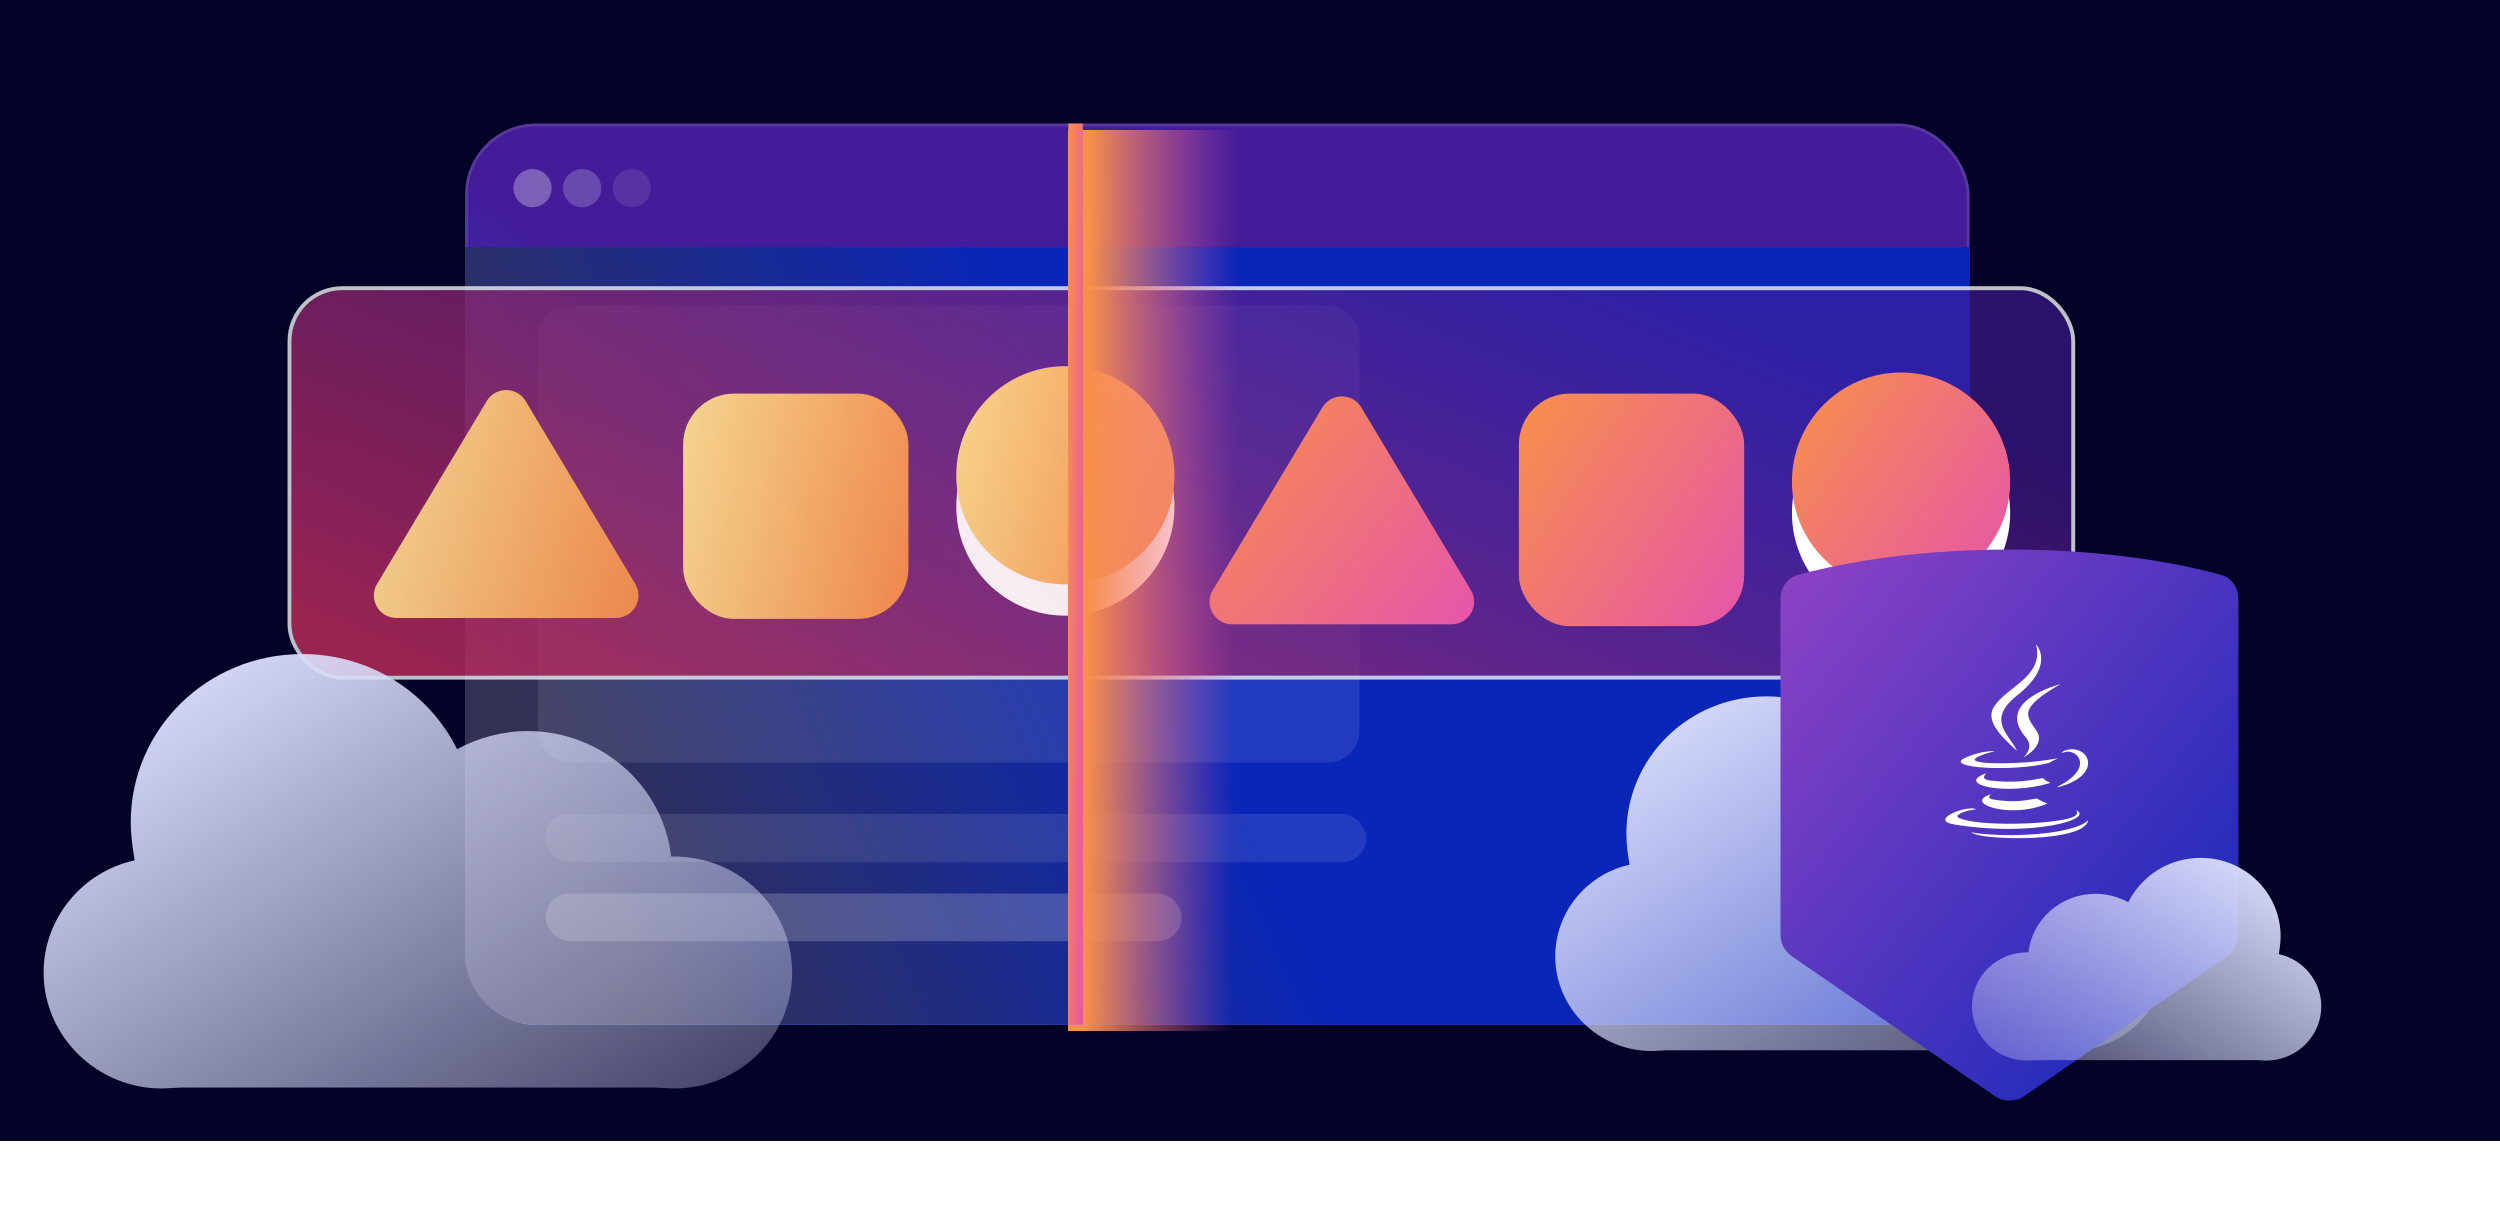 <svg width="344" height="168" viewBox="0 0 344 168" fill="none" xmlns="http://www.w3.org/2000/svg">
<rect width="344" height="157" fill="#030328"/>
<g filter="url(#filter0_d_3106_29136)">
<rect x="64" y="17" width="207" height="124.043" rx="9.783" fill="#21214C" fill-opacity="0.02"/>
</g>
<g filter="url(#filter1_b_3106_29136)">
<rect x="64" y="17" width="207" height="124.043" rx="9.783" fill="url(#paint0_linear_3106_29136)"/>
<rect x="64.196" y="17.196" width="206.609" height="123.652" rx="9.587" stroke="#ACADAD" stroke-opacity="0.2" stroke-width="0.391"/>
</g>
<g style="mix-blend-mode:multiply" filter="url(#filter2_b_3106_29136)">
<path d="M64 34H271V131.217C271 136.62 266.62 141 261.217 141H73.783C68.38 141 64 136.62 64 131.217V34Z" fill="url(#paint1_linear_3106_29136)"/>
</g>
<rect opacity="0.1" x="74" y="42" width="113.054" height="62.913" rx="4.324" fill="white"/>
<rect opacity="0.1" x="74.946" y="112.008" width="113.054" height="6.622" rx="3.311" fill="white"/>
<rect opacity="0.2" x="75.094" y="122.947" width="87.51" height="6.563" rx="3.282" fill="white"/>
<circle opacity="0.3" cx="73.277" cy="25.887" r="2.626" fill="white"/>
<circle opacity="0.2" cx="80.104" cy="25.887" r="2.626" fill="white"/>
<circle opacity="0.1" cx="86.93" cy="25.887" r="2.626" fill="white"/>
<g filter="url(#filter3_b_3106_29136)">
<rect x="40.114" y="39.931" width="244.886" height="53.033" rx="6.988" fill="url(#paint2_linear_3106_29136)" fill-opacity="0.8"/>
<rect x="39.84" y="39.657" width="245.433" height="53.58" rx="7.262" stroke="#EFEFEF" stroke-opacity="0.8" stroke-width="0.547"/>
</g>
<g filter="url(#filter4_d_3106_29136)">
<path d="M66.972 51.025C68.181 49.009 71.115 49.009 72.324 51.025L87.412 76.182C88.652 78.25 87.155 80.874 84.736 80.874H54.559C52.14 80.874 50.644 78.25 51.884 76.182L66.972 51.025Z" fill="url(#paint3_linear_3106_29136)"/>
</g>
<g filter="url(#filter5_d_3106_29136)">
<path d="M181.961 51.896C183.17 49.88 186.104 49.88 187.313 51.896L202.401 77.054C203.641 79.121 202.144 81.745 199.725 81.745H169.548C167.129 81.745 165.633 79.121 166.873 77.054L181.961 51.896Z" fill="url(#paint4_linear_3106_29136)"/>
</g>
<g filter="url(#filter6_d_3106_29136)">
<rect x="94" y="50" width="31" height="31" rx="7" fill="url(#paint5_linear_3106_29136)"/>
</g>
<g filter="url(#filter7_d_3106_29136)">
<rect x="209" y="50" width="31" height="32" rx="7" fill="url(#paint6_linear_3106_29136)"/>
</g>
<g filter="url(#filter8_d_3106_29136)">
<circle cx="146.596" cy="65.398" r="15.013" fill="white"/>
</g>
<path d="M161.609 65.398C161.609 73.689 154.887 80.411 146.596 80.411C138.304 80.411 131.582 73.689 131.582 65.398C131.582 57.106 138.304 50.384 146.596 50.384C154.887 50.384 161.609 57.106 161.609 65.398Z" fill="url(#paint7_linear_3106_29136)"/>
<g filter="url(#filter9_d_3106_29136)">
<circle cx="261.585" cy="66.269" r="15.013" fill="white"/>
</g>
<path d="M276.598 66.269C276.598 74.56 269.876 81.282 261.585 81.282C253.293 81.282 246.571 74.56 246.571 66.269C246.571 57.977 253.293 51.255 261.585 51.255C269.876 51.255 276.598 57.977 276.598 66.269Z" fill="url(#paint8_linear_3106_29136)"/>
<g filter="url(#filter10_b_3106_29136)">
<path d="M150.747 93.069L47.102 93.069C43.243 93.069 40.114 89.941 40.114 86.081L40.114 46.919C40.114 43.059 43.243 39.931 47.102 39.931L150.747 39.931L150.747 93.069Z" fill="url(#paint9_linear_3106_29136)" fill-opacity="0.1"/>
</g>
<g filter="url(#filter11_d_3106_29136)">
<rect x="147" y="17" width="26" height="124" fill="url(#paint10_linear_3106_29136)" shape-rendering="crispEdges"/>
</g>
<rect x="147" y="17" width="2" height="124" fill="url(#paint11_linear_3106_29136)"/>
<g filter="url(#filter12_b_3106_29136)">
<path d="M284.811 118.567H284.485C283.615 110.665 276.653 104.472 268.387 104.472C265.558 104.472 262.839 105.22 260.446 106.501C257.292 100.201 250.765 95.823 243.042 95.823C232.383 95.823 223.79 104.259 223.79 114.723C223.79 116.218 224.007 117.606 224.225 118.994C218.351 120.275 214 125.508 214 131.594C214 138.748 219.983 144.621 227.27 144.621L229.446 144.514H282.527L284.811 144.621C292.099 144.621 298.082 138.855 298.082 131.594C298.082 124.333 292.099 118.567 284.811 118.567Z" fill="url(#paint12_linear_3106_29136)" fill-opacity="0.02"/>
</g>
<path d="M284.811 118.567H284.485C283.615 110.665 276.653 104.472 268.387 104.472C265.558 104.472 262.839 105.22 260.446 106.501C257.292 100.201 250.765 95.823 243.042 95.823C232.383 95.823 223.79 104.259 223.79 114.723C223.79 116.218 224.007 117.606 224.225 118.994C218.351 120.275 214 125.508 214 131.594C214 138.748 219.983 144.621 227.27 144.621L229.446 144.514H282.527L284.811 144.621C292.099 144.621 298.082 138.855 298.082 131.594C298.082 124.333 292.099 118.567 284.811 118.567Z" fill="url(#paint13_linear_3106_29136)"/>
<g filter="url(#filter13_b_3106_29136)">
<path d="M92.744 117.861H92.344C91.278 108.181 82.75 100.595 72.624 100.595C69.159 100.595 65.828 101.511 62.897 103.08C59.032 95.363 51.038 90 41.577 90C28.519 90 17.992 100.333 17.992 113.152C17.992 114.983 18.259 116.684 18.525 118.384C11.33 119.954 6 126.363 6 133.819C6 142.582 13.329 149.777 22.256 149.777L24.921 149.646H89.946L92.744 149.777C101.671 149.777 109 142.713 109 133.819C109 124.924 101.671 117.861 92.744 117.861Z" fill="url(#paint14_linear_3106_29136)" fill-opacity="0.02"/>
</g>
<path d="M92.744 117.861H92.344C91.278 108.181 82.75 100.595 72.624 100.595C69.159 100.595 65.828 101.511 62.897 103.08C59.032 95.363 51.038 90 41.577 90C28.519 90 17.992 100.333 17.992 113.152C17.992 114.983 18.259 116.684 18.525 118.384C11.33 119.954 6 126.363 6 133.819C6 142.582 13.329 149.777 22.256 149.777L24.921 149.646H89.946L92.744 149.777C101.671 149.777 109 142.713 109 133.819C109 124.924 101.671 117.861 92.744 117.861Z" fill="url(#paint15_linear_3106_29136)"/>
<g filter="url(#filter14_d_3106_29136)">
<path d="M278.545 144.374C277.315 145.222 275.689 145.222 274.459 144.374L246.557 125.146C245.582 124.474 245 123.365 245 122.181V75.927C245 74.412 245.945 73.072 247.404 72.667C251.774 71.456 261.935 69.177 276.543 69.177C291.142 69.177 301.254 71.453 305.603 72.665C307.059 73.07 308 74.409 308 75.921V122.182C308 123.366 307.418 124.474 306.443 125.146L278.545 144.374Z" fill="url(#paint16_linear_3106_29136)"/>
</g>
<g filter="url(#filter15_b_3106_29136)">
<path d="M278.928 131.044H279.115C279.612 126.527 283.592 122.987 288.318 122.987C289.935 122.987 291.489 123.414 292.857 124.147C294.661 120.545 298.392 118.042 302.807 118.042C308.9 118.042 313.813 122.865 313.813 128.847C313.813 129.701 313.689 130.495 313.564 131.289C316.922 132.021 319.409 135.012 319.409 138.491C319.409 142.581 315.989 145.939 311.823 145.939L310.579 145.878H280.234L278.928 145.939C274.762 145.939 271.342 142.642 271.342 138.491C271.342 134.341 274.762 131.044 278.928 131.044Z" fill="url(#paint17_linear_3106_29136)" fill-opacity="0.02"/>
</g>
<path d="M278.928 131.044H279.115C279.612 126.527 283.592 122.987 288.318 122.987C289.935 122.987 291.489 123.414 292.857 124.147C294.661 120.545 298.392 118.042 302.807 118.042C308.9 118.042 313.813 122.865 313.813 128.847C313.813 129.701 313.689 130.495 313.564 131.289C316.922 132.021 319.409 135.012 319.409 138.491C319.409 142.581 315.989 145.939 311.823 145.939L310.579 145.878H280.234L278.928 145.939C274.762 145.939 271.342 142.642 271.342 138.491C271.342 134.341 274.762 131.044 278.928 131.044Z" fill="url(#paint18_linear_3106_29136)"/>
<path d="M274.018 109.282C274.018 109.282 272.993 109.905 274.731 110.084C276.818 110.351 277.937 110.306 280.252 109.861C280.252 109.861 280.875 110.261 281.722 110.574C276.512 112.8 269.922 110.44 274.018 109.282ZM273.35 106.388C273.35 106.388 272.237 107.235 273.973 107.413C276.244 107.635 278.031 107.679 281.098 107.057C281.098 107.057 281.498 107.502 282.166 107.724C275.888 109.595 268.853 107.902 273.35 106.388ZM285.64 111.464C285.64 111.464 286.397 112.087 284.793 112.577C281.81 113.468 272.282 113.735 269.61 112.577C268.675 112.177 270.456 111.592 271.035 111.509C271.614 111.375 271.925 111.375 271.925 111.375C270.901 110.662 265.112 112.845 268.986 113.462C279.628 115.199 288.399 112.705 285.639 111.459L285.64 111.464ZM274.507 103.36C274.507 103.36 269.654 104.518 272.77 104.919C274.106 105.097 276.733 105.052 279.182 104.874C281.185 104.696 283.189 104.34 283.189 104.34C283.189 104.34 282.476 104.651 281.987 104.963C277.044 106.254 267.56 105.676 270.277 104.34C272.592 103.227 274.507 103.354 274.507 103.354V103.36ZM283.19 108.214C288.177 105.631 285.861 103.138 284.258 103.45C283.858 103.539 283.679 103.628 283.679 103.628C283.679 103.628 283.812 103.361 284.124 103.272C287.285 102.159 289.779 106.611 283.099 108.348C283.099 108.348 283.145 108.302 283.19 108.214ZM274.998 115.248C279.806 115.56 287.154 115.07 287.331 112.8C287.331 112.8 286.975 113.69 283.368 114.358C279.272 115.115 274.196 115.026 271.212 114.536C271.212 114.536 271.835 115.07 274.998 115.248Z" fill="white"/>
<path d="M280.162 88.667C280.162 88.667 282.923 91.472 277.535 95.702C273.216 99.13 276.55 101.09 277.535 103.316C274.997 101.045 273.172 99.042 274.418 97.171C276.244 94.41 281.275 93.075 280.162 88.667ZM278.737 101.446C280.028 102.915 278.381 104.251 278.381 104.251C278.381 104.251 281.676 102.559 280.162 100.466C278.782 98.463 277.713 97.483 283.501 94.143C283.501 94.143 274.373 96.414 278.737 101.446Z" fill="white"/>
<defs>
<filter id="filter0_d_3106_29136" x="52.261" y="13.087" width="230.478" height="147.522" filterUnits="userSpaceOnUse" color-interpolation-filters="sRGB">
<feFlood flood-opacity="0" result="BackgroundImageFix"/>
<feColorMatrix in="SourceAlpha" type="matrix" values="0 0 0 0 0 0 0 0 0 0 0 0 0 0 0 0 0 0 127 0" result="hardAlpha"/>
<feOffset dy="7.826"/>
<feGaussianBlur stdDeviation="5.87"/>
<feColorMatrix type="matrix" values="0 0 0 0 0.129 0 0 0 0 0.129 0 0 0 0 0.298 0 0 0 0.2 0"/>
<feBlend mode="normal" in2="BackgroundImageFix" result="effect1_dropShadow_3106_29136"/>
<feBlend mode="normal" in="SourceGraphic" in2="effect1_dropShadow_3106_29136" result="shape"/>
</filter>
<filter id="filter1_b_3106_29136" x="60.087" y="13.087" width="214.826" height="131.87" filterUnits="userSpaceOnUse" color-interpolation-filters="sRGB">
<feFlood flood-opacity="0" result="BackgroundImageFix"/>
<feGaussianBlur in="BackgroundImageFix" stdDeviation="1.957"/>
<feComposite in2="SourceAlpha" operator="in" result="effect1_backgroundBlur_3106_29136"/>
<feBlend mode="normal" in="SourceGraphic" in2="effect1_backgroundBlur_3106_29136" result="shape"/>
</filter>
<filter id="filter2_b_3106_29136" x="60.087" y="30.087" width="214.826" height="114.826" filterUnits="userSpaceOnUse" color-interpolation-filters="sRGB">
<feFlood flood-opacity="0" result="BackgroundImageFix"/>
<feGaussianBlur in="BackgroundImageFix" stdDeviation="1.957"/>
<feComposite in2="SourceAlpha" operator="in" result="effect1_backgroundBlur_3106_29136"/>
<feBlend mode="normal" in="SourceGraphic" in2="effect1_backgroundBlur_3106_29136" result="shape"/>
</filter>
<filter id="filter3_b_3106_29136" x="34.098" y="33.915" width="256.919" height="65.065" filterUnits="userSpaceOnUse" color-interpolation-filters="sRGB">
<feFlood flood-opacity="0" result="BackgroundImageFix"/>
<feGaussianBlur in="BackgroundImageFix" stdDeviation="2.735"/>
<feComposite in2="SourceAlpha" operator="in" result="effect1_backgroundBlur_3106_29136"/>
<feBlend mode="normal" in="SourceGraphic" in2="effect1_backgroundBlur_3106_29136" result="shape"/>
</filter>
<filter id="filter4_d_3106_29136" x="47.279" y="49.513" width="44.738" height="39.68" filterUnits="userSpaceOnUse" color-interpolation-filters="sRGB">
<feFlood flood-opacity="0" result="BackgroundImageFix"/>
<feColorMatrix in="SourceAlpha" type="matrix" values="0 0 0 0 0 0 0 0 0 0 0 0 0 0 0 0 0 0 127 0" result="hardAlpha"/>
<feOffset dy="4.16"/>
<feGaussianBlur stdDeviation="2.08"/>
<feComposite in2="hardAlpha" operator="out"/>
<feColorMatrix type="matrix" values="0 0 0 0 0.129 0 0 0 0 0.129 0 0 0 0 0.298 0 0 0 0.2 0"/>
<feBlend mode="normal" in2="BackgroundImageFix" result="effect1_dropShadow_3106_29136"/>
<feBlend mode="normal" in="SourceGraphic" in2="effect1_dropShadow_3106_29136" result="shape"/>
</filter>
<filter id="filter5_d_3106_29136" x="162.268" y="50.384" width="44.738" height="39.68" filterUnits="userSpaceOnUse" color-interpolation-filters="sRGB">
<feFlood flood-opacity="0" result="BackgroundImageFix"/>
<feColorMatrix in="SourceAlpha" type="matrix" values="0 0 0 0 0 0 0 0 0 0 0 0 0 0 0 0 0 0 127 0" result="hardAlpha"/>
<feOffset dy="4.16"/>
<feGaussianBlur stdDeviation="2.08"/>
<feComposite in2="hardAlpha" operator="out"/>
<feColorMatrix type="matrix" values="0 0 0 0 0.129 0 0 0 0 0.129 0 0 0 0 0.298 0 0 0 0.2 0"/>
<feBlend mode="normal" in2="BackgroundImageFix" result="effect1_dropShadow_3106_29136"/>
<feBlend mode="normal" in="SourceGraphic" in2="effect1_dropShadow_3106_29136" result="shape"/>
</filter>
<filter id="filter6_d_3106_29136" x="89.84" y="50" width="39.32" height="39.32" filterUnits="userSpaceOnUse" color-interpolation-filters="sRGB">
<feFlood flood-opacity="0" result="BackgroundImageFix"/>
<feColorMatrix in="SourceAlpha" type="matrix" values="0 0 0 0 0 0 0 0 0 0 0 0 0 0 0 0 0 0 127 0" result="hardAlpha"/>
<feOffset dy="4.16"/>
<feGaussianBlur stdDeviation="2.08"/>
<feComposite in2="hardAlpha" operator="out"/>
<feColorMatrix type="matrix" values="0 0 0 0 0.129 0 0 0 0 0.129 0 0 0 0 0.298 0 0 0 0.4 0"/>
<feBlend mode="normal" in2="BackgroundImageFix" result="effect1_dropShadow_3106_29136"/>
<feBlend mode="normal" in="SourceGraphic" in2="effect1_dropShadow_3106_29136" result="shape"/>
</filter>
<filter id="filter7_d_3106_29136" x="204.84" y="50" width="39.32" height="40.32" filterUnits="userSpaceOnUse" color-interpolation-filters="sRGB">
<feFlood flood-opacity="0" result="BackgroundImageFix"/>
<feColorMatrix in="SourceAlpha" type="matrix" values="0 0 0 0 0 0 0 0 0 0 0 0 0 0 0 0 0 0 127 0" result="hardAlpha"/>
<feOffset dy="4.16"/>
<feGaussianBlur stdDeviation="2.08"/>
<feComposite in2="hardAlpha" operator="out"/>
<feColorMatrix type="matrix" values="0 0 0 0 0.129 0 0 0 0 0.129 0 0 0 0 0.298 0 0 0 0.4 0"/>
<feBlend mode="normal" in2="BackgroundImageFix" result="effect1_dropShadow_3106_29136"/>
<feBlend mode="normal" in="SourceGraphic" in2="effect1_dropShadow_3106_29136" result="shape"/>
</filter>
<filter id="filter8_d_3106_29136" x="127.274" y="50.384" width="38.644" height="38.644" filterUnits="userSpaceOnUse" color-interpolation-filters="sRGB">
<feFlood flood-opacity="0" result="BackgroundImageFix"/>
<feColorMatrix in="SourceAlpha" type="matrix" values="0 0 0 0 0 0 0 0 0 0 0 0 0 0 0 0 0 0 127 0" result="hardAlpha"/>
<feOffset dy="4.309"/>
<feGaussianBlur stdDeviation="2.154"/>
<feComposite in2="hardAlpha" operator="out"/>
<feColorMatrix type="matrix" values="0 0 0 0 0 0 0 0 0 0 0 0 0 0 0 0 0 0 0.25 0"/>
<feBlend mode="normal" in2="BackgroundImageFix" result="effect1_dropShadow_3106_29136"/>
<feBlend mode="normal" in="SourceGraphic" in2="effect1_dropShadow_3106_29136" result="shape"/>
</filter>
<filter id="filter9_d_3106_29136" x="242.263" y="51.255" width="38.644" height="38.644" filterUnits="userSpaceOnUse" color-interpolation-filters="sRGB">
<feFlood flood-opacity="0" result="BackgroundImageFix"/>
<feColorMatrix in="SourceAlpha" type="matrix" values="0 0 0 0 0 0 0 0 0 0 0 0 0 0 0 0 0 0 127 0" result="hardAlpha"/>
<feOffset dy="4.309"/>
<feGaussianBlur stdDeviation="2.154"/>
<feComposite in2="hardAlpha" operator="out"/>
<feColorMatrix type="matrix" values="0 0 0 0 0 0 0 0 0 0 0 0 0 0 0 0 0 0 0.25 0"/>
<feBlend mode="normal" in2="BackgroundImageFix" result="effect1_dropShadow_3106_29136"/>
<feBlend mode="normal" in="SourceGraphic" in2="effect1_dropShadow_3106_29136" result="shape"/>
</filter>
<filter id="filter10_b_3106_29136" x="34.114" y="33.931" width="122.633" height="65.139" filterUnits="userSpaceOnUse" color-interpolation-filters="sRGB">
<feFlood flood-opacity="0" result="BackgroundImageFix"/>
<feGaussianBlur in="BackgroundImageFix" stdDeviation="3"/>
<feComposite in2="SourceAlpha" operator="in" result="effect1_backgroundBlur_3106_29136"/>
<feBlend mode="normal" in="SourceGraphic" in2="effect1_backgroundBlur_3106_29136" result="shape"/>
</filter>
<filter id="filter11_d_3106_29136" x="146.1" y="17" width="27.799" height="125.799" filterUnits="userSpaceOnUse" color-interpolation-filters="sRGB">
<feFlood flood-opacity="0" result="BackgroundImageFix"/>
<feColorMatrix in="SourceAlpha" type="matrix" values="0 0 0 0 0 0 0 0 0 0 0 0 0 0 0 0 0 0 127 0" result="hardAlpha"/>
<feOffset dy="0.9"/>
<feGaussianBlur stdDeviation="0.45"/>
<feComposite in2="hardAlpha" operator="out"/>
<feColorMatrix type="matrix" values="0 0 0 0 0 0 0 0 0 0 0 0 0 0 0 0 0 0 0.25 0"/>
<feBlend mode="normal" in2="BackgroundImageFix" result="effect1_dropShadow_3106_29136"/>
<feBlend mode="normal" in="SourceGraphic" in2="effect1_dropShadow_3106_29136" result="shape"/>
</filter>
<filter id="filter12_b_3106_29136" x="210.122" y="91.946" width="91.837" height="56.553" filterUnits="userSpaceOnUse" color-interpolation-filters="sRGB">
<feFlood flood-opacity="0" result="BackgroundImageFix"/>
<feGaussianBlur in="BackgroundImageFix" stdDeviation="1.939"/>
<feComposite in2="SourceAlpha" operator="in" result="effect1_backgroundBlur_3106_29136"/>
<feBlend mode="normal" in="SourceGraphic" in2="effect1_backgroundBlur_3106_29136" result="shape"/>
</filter>
<filter id="filter13_b_3106_29136" x="-2.309" y="81.691" width="119.619" height="76.395" filterUnits="userSpaceOnUse" color-interpolation-filters="sRGB">
<feFlood flood-opacity="0" result="BackgroundImageFix"/>
<feGaussianBlur in="BackgroundImageFix" stdDeviation="4.155"/>
<feComposite in2="SourceAlpha" operator="in" result="effect1_backgroundBlur_3106_29136"/>
<feBlend mode="normal" in="SourceGraphic" in2="effect1_backgroundBlur_3106_29136" result="shape"/>
</filter>
<filter id="filter14_d_3106_29136" x="228.904" y="59.519" width="95.191" height="108.025" filterUnits="userSpaceOnUse" color-interpolation-filters="sRGB">
<feFlood flood-opacity="0" result="BackgroundImageFix"/>
<feColorMatrix in="SourceAlpha" type="matrix" values="0 0 0 0 0 0 0 0 0 0 0 0 0 0 0 0 0 0 127 0" result="hardAlpha"/>
<feOffset dy="6.438"/>
<feGaussianBlur stdDeviation="8.048"/>
<feColorMatrix type="matrix" values="0 0 0 0 0.129 0 0 0 0 0.129 0 0 0 0 0.298 0 0 0 0.2 0"/>
<feBlend mode="normal" in2="BackgroundImageFix" result="effect1_dropShadow_3106_29136"/>
<feBlend mode="normal" in="SourceGraphic" in2="effect1_dropShadow_3106_29136" result="shape"/>
</filter>
<filter id="filter15_b_3106_29136" x="267.464" y="114.165" width="55.823" height="35.652" filterUnits="userSpaceOnUse" color-interpolation-filters="sRGB">
<feFlood flood-opacity="0" result="BackgroundImageFix"/>
<feGaussianBlur in="BackgroundImageFix" stdDeviation="1.939"/>
<feComposite in2="SourceAlpha" operator="in" result="effect1_backgroundBlur_3106_29136"/>
<feBlend mode="normal" in="SourceGraphic" in2="effect1_backgroundBlur_3106_29136" result="shape"/>
</filter>
<linearGradient id="paint0_linear_3106_29136" x1="78.869" y1="141.043" x2="130.307" y2="75.769" gradientUnits="userSpaceOnUse">
<stop stop-color="#145DEB"/>
<stop offset="1" stop-color="#441C99"/>
</linearGradient>
<linearGradient id="paint1_linear_3106_29136" x1="90" y1="141" x2="168.253" y2="105.574" gradientUnits="userSpaceOnUse">
<stop stop-color="#333152"/>
<stop offset="1" stop-color="#0A26B8"/>
</linearGradient>
<linearGradient id="paint2_linear_3106_29136" x1="57.704" y1="92.963" x2="102.379" y2="-13.465" gradientUnits="userSpaceOnUse">
<stop stop-color="#C82D53"/>
<stop offset="1" stop-color="#441C99" stop-opacity="0.76"/>
</linearGradient>
<linearGradient id="paint3_linear_3106_29136" x1="51.438" y1="49.513" x2="93.423" y2="61.702" gradientUnits="userSpaceOnUse">
<stop stop-color="#FFE792"/>
<stop offset="1" stop-color="#F99048"/>
</linearGradient>
<linearGradient id="paint4_linear_3106_29136" x1="202.846" y1="81.745" x2="165.405" y2="51.656" gradientUnits="userSpaceOnUse">
<stop stop-color="#E555AC"/>
<stop offset="1" stop-color="#F99048"/>
</linearGradient>
<linearGradient id="paint5_linear_3106_29136" x1="94" y1="50" x2="130.471" y2="59.118" gradientUnits="userSpaceOnUse">
<stop stop-color="#FFE792"/>
<stop offset="1" stop-color="#F99048"/>
</linearGradient>
<linearGradient id="paint6_linear_3106_29136" x1="240" y1="82" x2="203.812" y2="57.739" gradientUnits="userSpaceOnUse">
<stop stop-color="#E555AC"/>
<stop offset="1" stop-color="#F99048"/>
</linearGradient>
<linearGradient id="paint7_linear_3106_29136" x1="131.582" y1="50.384" x2="166.908" y2="59.216" gradientUnits="userSpaceOnUse">
<stop stop-color="#FFE792"/>
<stop offset="1" stop-color="#F99048"/>
</linearGradient>
<linearGradient id="paint8_linear_3106_29136" x1="276.598" y1="81.282" x2="242.244" y2="57.508" gradientUnits="userSpaceOnUse">
<stop stop-color="#E555AC"/>
<stop offset="1" stop-color="#F99048"/>
</linearGradient>
<linearGradient id="paint9_linear_3106_29136" x1="142.8" y1="39.931" x2="80.244" y2="107.122" gradientUnits="userSpaceOnUse">
<stop stop-color="#C82D53"/>
<stop offset="1" stop-color="#441C99" stop-opacity="0.76"/>
</linearGradient>
<linearGradient id="paint10_linear_3106_29136" x1="194.06" y1="141" x2="149.095" y2="140.727" gradientUnits="userSpaceOnUse">
<stop offset="0.542" stop-color="#E555AC" stop-opacity="0"/>
<stop offset="1" stop-color="#F99048"/>
</linearGradient>
<linearGradient id="paint11_linear_3106_29136" x1="149" y1="141" x2="145.616" y2="140.962" gradientUnits="userSpaceOnUse">
<stop stop-color="#E555AC"/>
<stop offset="1" stop-color="#F99048"/>
</linearGradient>
<linearGradient id="paint12_linear_3106_29136" x1="230.955" y1="94.937" x2="278.073" y2="166.32" gradientUnits="userSpaceOnUse">
<stop offset="1.61469e-07" stop-color="#D9DCFA"/>
<stop offset="1" stop-color="#D9DCFA" stop-opacity="0.2"/>
</linearGradient>
<linearGradient id="paint13_linear_3106_29136" x1="230.955" y1="94.937" x2="278.073" y2="166.32" gradientUnits="userSpaceOnUse">
<stop offset="1.61469e-07" stop-color="#D9DCFA"/>
<stop offset="1" stop-color="#D9DCFA" stop-opacity="0.2"/>
</linearGradient>
<linearGradient id="paint14_linear_3106_29136" x1="26.77" y1="88.914" x2="84.49" y2="176.359" gradientUnits="userSpaceOnUse">
<stop offset="1.61469e-07" stop-color="#D9DCFA"/>
<stop offset="1" stop-color="#D9DCFA" stop-opacity="0.2"/>
</linearGradient>
<linearGradient id="paint15_linear_3106_29136" x1="26.77" y1="88.914" x2="84.49" y2="176.359" gradientUnits="userSpaceOnUse">
<stop offset="1.61469e-07" stop-color="#D9DCFA"/>
<stop offset="1" stop-color="#D9DCFA" stop-opacity="0.2"/>
</linearGradient>
<linearGradient id="paint16_linear_3106_29136" x1="245" y1="69.177" x2="321.039" y2="129.288" gradientUnits="userSpaceOnUse">
<stop stop-color="#9043C6"/>
<stop offset="1" stop-color="#0A26B8"/>
</linearGradient>
<linearGradient id="paint17_linear_3106_29136" x1="309.717" y1="117.536" x2="282.78" y2="158.344" gradientUnits="userSpaceOnUse">
<stop offset="1.61469e-07" stop-color="#D9DCFA"/>
<stop offset="1" stop-color="#D9DCFA" stop-opacity="0.2"/>
</linearGradient>
<linearGradient id="paint18_linear_3106_29136" x1="309.717" y1="117.536" x2="282.78" y2="158.344" gradientUnits="userSpaceOnUse">
<stop offset="1.61469e-07" stop-color="#D9DCFA"/>
<stop offset="1" stop-color="#D9DCFA" stop-opacity="0.2"/>
</linearGradient>
</defs>
</svg>
